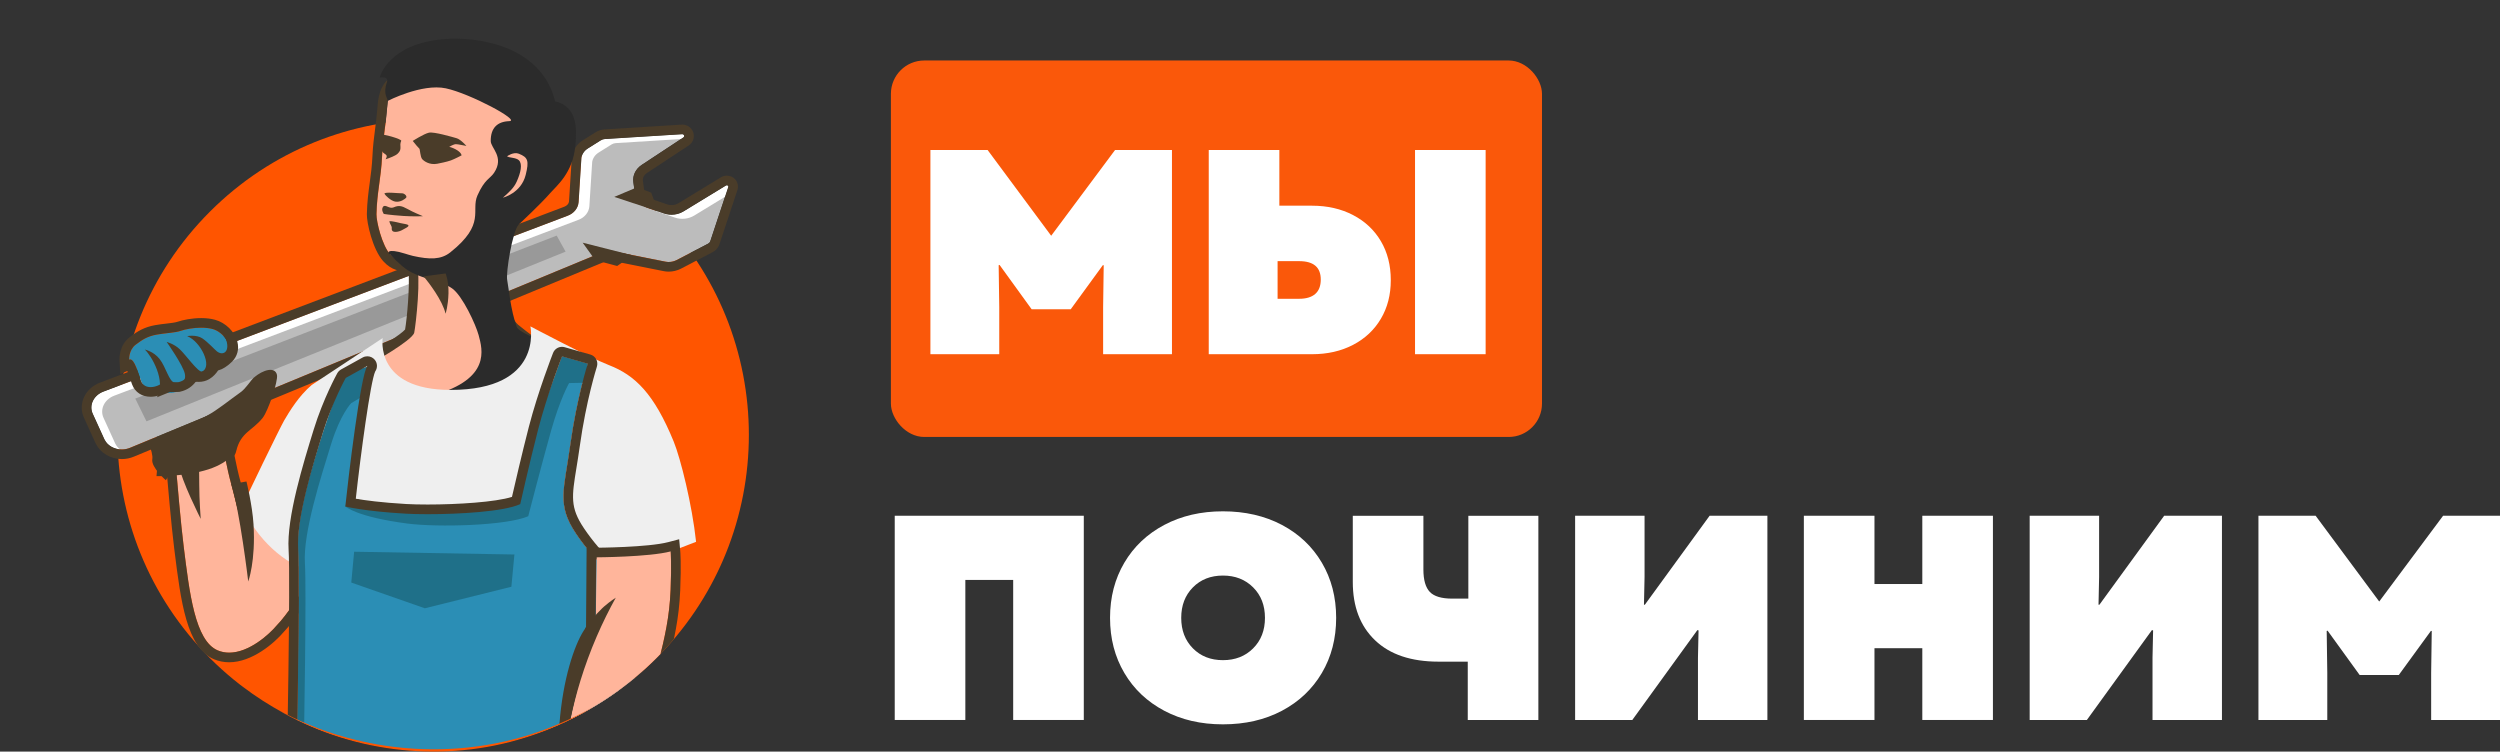 <?xml version="1.0" encoding="UTF-8"?> <svg xmlns="http://www.w3.org/2000/svg" xmlns:xlink="http://www.w3.org/1999/xlink" id="_Слой_2" data-name="Слой_2" viewBox="0 0 1104.66 332.11"><rect x="0" y="0" width="1104.66" height="332.11" fill="#333333" stroke="none"/><defs><style> .cls-1 { fill: #f50; } .cls-2 { fill: #1f7089; } .cls-3 { fill: #fff; } .cls-4 { fill: none; } .cls-5 { fill: #ffb59b; } .cls-6 { fill: #2b8eb5; } .cls-7 { fill: #4a3c29; } .cls-8 { fill: #2b2b2b; } .cls-9 { fill: #efefef; } .cls-10 { fill: #999; } .cls-11 { fill: #bcbcbc; } .cls-12 { clip-path: url(#clippath); } .cls-13 { fill: #fa580a; } </style><clipPath id="clippath"><path class="cls-4" d="M330.9,192.16c0,77.04-62.46,139.5-139.5,139.5-31.69,0-60.91-10.57-84.33-28.37-2.21-1.68-19.81,5.6-21.92,3.79-29.8-25.58-38.23-79.87-38.23-79.87-18.5-4.5-64.81-43.21-39.56-89.37C32.61,91.7,162.69,0,201.22,0c28.89,0,102.28,11.77,124.55,41.52,37.11,49.57,5.14,102.49,5.14,150.64Z"></path></clipPath></defs><g id="_Слой_1-2" data-name="Слой_1"><g><rect class="cls-13" x="393.66" y="26.73" width="287.69" height="166.35" rx="14.73" ry="14.73"></rect><g><path class="cls-3" d="M411.11,66.27h25.27l28.1,37.9,28.23-37.9h25.14v90.24h-30.42v-20.76l.26-18.57h-.39l-14.18,19.47h-17.28l-14.18-19.6-.39.13.26,18.57v20.76h-30.42v-90.24Z"></path><path class="cls-3" d="M534.1,66.27h31.2v24.62h14.44c6.79,0,12.83,1.38,18.11,4.13,5.29,2.75,9.39,6.6,12.31,11.54,2.92,4.94,4.38,10.68,4.38,17.21s-1.46,12.14-4.38,17.08c-2.92,4.94-7.03,8.79-12.31,11.54-5.29,2.75-11.32,4.12-18.11,4.12h-45.64v-90.24ZM574.06,132.02c3.09,0,5.46-.71,7.09-2.13,1.63-1.42,2.45-3.54,2.45-6.38,0-5.41-3.18-8.12-9.54-8.12h-9.54v16.63h9.54ZM625.25,66.27h31.2v90.24h-31.2v-90.24Z"></path></g><g class="cls-12"><circle class="cls-1" cx="191.4" cy="192.16" r="139.5" transform="translate(-79.82 191.62) rotate(-45)"></circle><g><path class="cls-5" d="M118.83,212.25s-5.95,9.79-11.92,19.73c-1.02-3.26-4.01-15.56-4.73-18.07-3.37-11.79-10.29-53.13-10.29-53.13l-16.74,11.79s3.51,48.83,6.04,69.03c2.53,20.2,4.96,41.59,15.07,45.8,10.1,4.21,21.95-6.14,26.16-11.19,7.92-7.97,28.96-43.01,28.96-43.01l-32.54-20.94Z"></path><path class="cls-7" d="M91.88,160.78s6.92,41.35,10.29,53.13c.72,2.51,3.71,14.81,4.73,18.07,5.97-9.94,11.92-19.73,11.92-19.73l32.54,20.94s-21.05,35.04-28.96,43.01c-3.52,4.23-12.41,12.18-21.13,12.18-1.69,0-3.38-.3-5.03-.98-10.1-4.21-12.54-25.6-15.07-45.8-2.53-20.2-6.04-69.03-6.04-69.03l16.74-11.79M94.96,153.41l-5.53,3.89-16.74,11.79-1.97,1.38.17,2.4c.04.49,3.55,49.17,6.06,69.25l.18,1.42c2.74,21.97,5.33,42.72,17.47,47.78,2.09.87,4.33,1.31,6.66,1.31,10.15,0,19.98-8.46,24.28-13.57,8.27-8.47,28.59-42.24,29.46-43.68l2.12-3.53-3.47-2.23-32.54-20.94-3.67-2.36-2.27,3.73c-.04.07-2.97,4.89-6.76,11.15-.18-.69-.35-1.37-.51-2.03-.76-3.01-1.36-5.38-1.66-6.43-3.26-11.42-10.12-52.26-10.19-52.67l-1.12-6.67h0Z"></path></g><path class="cls-7" d="M69.27,189.04s.49,17.39-.12,21.35c0,0,12.8.28,22.94-3,10.1-3.28,12.29-8.74,12.29-8.74l-11.66-22.09-23.45,12.49Z"></path><g><path class="cls-11" d="M45.75,173.02l205.05-77.68c2.78-1.01,4.67-3.37,4.86-6.01l1.25-19.66c.29-1.62,1.3-3.1,2.85-4.07l5.67-3.56c.58-.36,1.22-.57,1.87-.61l34.08-2.12c.89-.06,1.3.95.57,1.43l-18.39,12.12c-2.67,1.76-4.09,4.64-3.71,7.53l.65,4.96c.38,2.93,2.55,5.42,5.65,6.48l7.31,2.51c2.82.97,6.02.62,8.55-.92l18.76-11.44c.53-.32,1.21.11,1.03.65l-7.98,24.05c-.17.42-.46.75-.88.96l-14,7.3c-1.52.77-3.26,1.03-4.94.68l-23.05-4.59c-1.25-.22-2.46-.21-3.64.1-.52.09-.97.25-1.44.45L57.57,197.83c-4.33,1.85-9.45.21-11.34-3.54l-.16-.31-5.06-11.11c-1.77-3.8.36-8.22,4.74-9.85Z"></path><g><path class="cls-3" d="M293.47,94.33l-4.11-1.41c.49.28,1,.53,1.56.72l7.31,2.51c2.82.97,6.02.62,8.55-.92l13.61-8.3,1.43-4.3c.18-.54-.5-.98-1.03-.65l-18.76,11.44c-2.53,1.54-5.73,1.88-8.55.92Z"></path><path class="cls-3" d="M50.99,196.1l-.16-.31-5.06-11.11c-1.77-3.8.36-8.22,4.74-9.85l205.05-77.68c2.78-1.01,4.67-3.37,4.86-6.01l1.25-19.66c.29-1.62,1.3-3.1,2.85-4.07l5.67-3.56c.58-.36,1.22-.57,1.87-.61l28.81-1.8,1.08-.71c.72-.48.32-1.48-.57-1.43l-34.08,2.12c-.66.04-1.3.25-1.87.61l-5.67,3.56c-1.56.97-2.56,2.45-2.85,4.07l-1.25,19.66c-.19,2.63-2.08,4.99-4.86,6.01L45.75,173.02c-4.38,1.63-6.51,6.05-4.74,9.85l5.06,11.11.16.31c1.24,2.46,3.88,3.99,6.77,4.24-.84-.66-1.53-1.48-2.01-2.43Z"></path></g><path class="cls-7" d="M301.46,59.31c.84,0,1.21.96.5,1.43l-18.39,12.12c-2.67,1.76-4.09,4.64-3.71,7.53l.65,4.96c.38,2.93,2.55,5.42,5.65,6.48l7.31,2.51c1.06.36,2.17.54,3.27.54,1.85,0,3.69-.5,5.27-1.46l18.76-11.44c.13-.08.26-.11.39-.11.42,0,.78.35.64.76l-7.98,24.05c-.17.42-.46.75-.88.96l-14,7.3c-1.07.54-2.26.83-3.46.83-.5,0-.99-.05-1.49-.15l-23.05-4.59c-.56-.1-1.11-.15-1.66-.15-.67,0-1.33.08-1.99.25-.52.09-.97.25-1.44.45L57.57,197.83c-1.22.52-2.49.77-3.74.77-3.21,0-6.24-1.61-7.6-4.31l-.16-.31-5.06-11.11c-1.77-3.8.36-8.22,4.74-9.85l205.05-77.68c2.78-1.01,4.67-3.37,4.86-6.01l1.25-19.66c.29-1.62,1.3-3.1,2.85-4.07l5.67-3.56c.58-.36,1.22-.57,1.87-.61l34.08-2.12s.05,0,.07,0M301.46,55.06h0c-.11,0-.22,0-.33.01l-34.08,2.12c-1.36.08-2.7.52-3.87,1.25l-5.67,3.56c-2.52,1.57-4.27,4.09-4.78,6.92l-.04.24-.02.24-1.25,19.66c-.07.92-.9,1.85-2.08,2.28h-.02s-.02.02-.02.02L44.24,169.05c-3.34,1.24-6,3.74-7.28,6.86-1.18,2.87-1.11,5.98.19,8.76l5.04,11.08.05.1.05.1.15.28c2.04,4.02,6.5,6.62,11.38,6.62,1.87,0,3.68-.37,5.4-1.1l208.27-86.24c.34-.14.47-.18.57-.2l.16-.03.16-.04c.29-.08.58-.11.9-.11.27,0,.57.03.88.08l23,4.58c.73.15,1.52.24,2.32.24,1.84,0,3.7-.45,5.37-1.29h.03s.03-.03.03-.03l13.97-7.28c1.3-.66,2.29-1.73,2.87-3.11l.06-.15.05-.15,7.98-24.05c.48-1.46.24-3.07-.66-4.31-.92-1.28-2.42-2.04-4.02-2.04-.92,0-1.82.25-2.6.73l-18.76,11.44c-.88.54-1.97.84-3.06.84-.66,0-1.3-.1-1.9-.31l-7.31-2.51c-1.56-.54-2.64-1.69-2.81-3.01l-.65-4.96c-.16-1.26.54-2.58,1.84-3.43l18.39-12.12c1.88-1.24,2.71-3.5,2.07-5.62-.65-2.16-2.62-3.61-4.92-3.61h0Z"></path><polygon class="cls-10" points="64.72 186.17 59.77 176.12 245.98 104.1 249.91 111.19 64.72 186.17"></polygon><polygon class="cls-7" points="272.7 117.53 279.42 112.81 257.46 107.23 263 114.95 272.7 117.53"></polygon><polygon class="cls-7" points="290.68 93.35 271.42 87 281.54 82.73 287.75 85.12 290.68 93.35"></polygon></g><g><path class="cls-5" d="M227.72,151.79c-8.25-6.77-11.38-38.78-11.38-38.78l-6.79.64c.89-.53,1.76-1.12,2.58-1.81,4.36-3.69,6.65-9.21,8.79-14.51,3.58-8.89,11.8-10.18,15.38-19.06,2.34-5.8.09-19.64-1.29-25.73-1.82-8.02-9.62-13.24-17.35-16.03-11.33-4.1-31.57-6.96-42.18.73-3.79,2.75-4.16,6.88-4.5,11.24-.6,7.72-1.79,12.93-2.14,20.67-.43,9.64-2.26,15.88-2.47,25.54-.07,3.14,2.42,13.74,6.12,17.85,3.48,3.87,6.34,2.87,11.5,3.53,2.28,5.65-3.5,26.62-4.2,30.07-.7,3.45-18.91,18.75-18.91,18.75l3.35,27.49,35.92,11.94,65.83-35.33s-29.99-10.43-38.24-17.2Z"></path><path class="cls-7" d="M194.23,32.41c8.45,0,17.25,1.86,23.41,4.09,7.73,2.79,15.53,8.01,17.35,16.03,1.39,6.09,3.63,19.94,1.29,25.73-3.58,8.89-11.8,10.18-15.38,19.06-2.14,5.3-4.43,10.82-8.79,14.51-.82.69-1.68,1.28-2.58,1.81l6.79-.64s1.68,27.01,9.93,33.78c8.25,6.77,28.06,20.52,28.06,20.52l-54.2,37-35.92-11.94-.67-31.47s18.82-10.47,19.52-13.92c.7-3.45,3.19-25.28.91-30.93-5.16-.66-8.02.34-11.5-3.53-3.7-4.11-6.18-14.71-6.12-17.85.2-9.65,2.03-15.89,2.47-25.54.35-7.74,1.54-12.95,2.14-20.67.34-4.37.71-8.49,4.5-11.24,4.84-3.51,11.68-4.82,18.77-4.82M194.23,28.16h0c-8.96,0-16.12,1.89-21.27,5.63-5.43,3.94-5.88,9.72-6.24,14.36-.26,3.28-.63,6.15-.99,8.93-.47,3.62-.96,7.36-1.16,11.88-.2,4.35-.68,7.91-1.19,11.68-.57,4.23-1.17,8.61-1.28,13.96-.08,3.81,2.56,15.62,7.21,20.78,3.82,4.24,7.5,4.45,11.07,4.65.04,0,.08,0,.12,0,.63,6.38-.68,20.85-1.51,25.57-1.81,2.12-10.32,7.58-17.53,11.59l-2.24,1.25.05,2.56.67,31.47.06,3,2.85.95,35.92,11.94,2,.66,1.74-1.19,54.2-37,5.1-3.48-5.07-3.52c-.2-.14-19.76-13.74-27.79-20.32-4.71-3.86-7.74-20.31-8.39-30.76l-.26-4.22c1.95-3.21,3.32-6.62,4.53-9.61,1.41-3.49,3.78-5.53,6.52-7.9,3.13-2.7,6.68-5.76,8.86-11.16,3.32-8.23-.63-26.24-1.09-28.27-2.55-11.22-13.66-16.77-20.05-19.09-7.53-2.72-16.82-4.35-24.86-4.35h0Z"></path><path class="cls-8" d="M254.23,64.49c.81-8.63.55-17.42-8.92-19.71-6.31-25.24-35.22-28.6-48.75-27.53-25.37,1.99-28.79,17.08-28.79,17.08,0,0,4.25-1.03,3.13,2.23-1.84,5.38.69,6.99.37,8.05,0,0,15.13-7.83,25.74-5.58,10.61,2.26,33.24,14.33,28.03,14.5-5.21.17-8.25,2.95-8.2,8.78.03,3.16,6.15,7.03,1.46,14.06-1.76,2.64-4.09,2.71-7.32,9.96-3.03,6.8,3.81,12.59-12.01,25.18-4.12,3.28-9.14,3.21-16.49,1.57-1.43-.35-2.64-.74-3.46-1-8.27-2.61-8.13-.2-6.57.44,0,0,.75,1.15,5.46,5.21,6.49,5.61,16.42,5.82,21.88,9.71,4.63,3.3,10.49,16.11,11.7,20.64,1.71,6.41,5.5,19.23-19.81,26.51,0,0,25.79-.3,30.74-.55,21.04-1.03,25.7-15.73,27.49-17.95-.81-1.8-20.39-8.34-21.59-11.63-2.73-7.51-3.62-17.86-4.21-20.72-.65-3.18,2.33-21.72,5.08-24.5,1.08-1.09,9.42-8.77,13.97-13.97,2.82-3.22,9.93-8.81,11.05-20.79ZM232.28,77.29c-2.02,8.11-10.08,10.07-10.08,10.07,2.69-2.39,4.81-4.24,6.09-7.06,1.82-4.02,2.66-7.86.97-9.5-1.28-1.25-4.3-.99-5.21-1.75,0,0,2.83-2.08,5.2-1.13,4.08,1.63,4.58,3.13,3.03,9.38Z"></path><path class="cls-7" d="M203.97,68.64s-3.03,1.61-4.72,2.23c-1.69.62-5.31,1.36-6.13,1.5-3.28.58-5.7-1.08-6.57-2.06-.87-.98-.95-4.42-1.26-4.64-.31-.22-2.09-2.32-2.91-3.4,0,0,4.96-3.18,7.17-3.65,2.21-.48,10.39,1.93,12.21,2.45,1.82.52,4.33,3.41,4.33,3.41-.31.02-3.64-.8-4.66-.78-1.02.01-2.93,1.18-2.93,1.18,0,0,1.22.25,2.69,1.02,2.73,1.43,2.77,2.73,2.77,2.73Z"></path><path class="cls-7" d="M177.56,85.41c1.03-.07,2.55,1.26,1.85,2.01-.38.41-2.42,2.09-4.78,1.66-2.04-.37-4.43-2.8-4.72-3.43-.47-1.03,6.62-.17,7.65-.24Z"></path><path class="cls-7" d="M169.59,94.53s-1.34-1.81-.33-3.16c.99-1.32,2.74,1.1,4.66.26,2.23-.97,3.56-.71,5.96.62,3.28,1.83,5.74,2.69,7.02,3.29,0,0-4.45.18-8.59-.11-6.4-.45-8.73-.9-8.73-.9Z"></path><path class="cls-7" d="M180.43,99.55c.5.56-1.82,1.56-2.81,2.14-.99.58-4.79,1.78-4.52-.84.1-1.03-.75-1.63-1.01-2.82-.02-.09-.02-.18-.02-.28.99-.17,3.95.62,4.7.8,1.83.44,3.18.43,3.68.99Z"></path><path class="cls-7" d="M168.79,66.79c-1.66-.31-2.66-1.6-2.66-1.6.97-.14,2.34-.39,2.37-1.14-.05-1.59-.33-3.13-.76-4.58,1.33-.49,9.9,2.02,9.55,2.76-1.09,2.29.73,3.54-1.61,5.7-.99.92-3.4,1.82-5.29,2.46.18-.37.33-.68.4-.87.53-1.37-1.27-1.36-2-2.73Z"></path></g><path class="cls-9" d="M270.51,251.56c-.04-1.03.73-2.32,1.73-2.27,10.79.55,24.48-5.85,35.33-9.88-1.74-16.43-6.88-36.94-9.87-44.26-8.71-21.3-17.14-29.35-28.56-33.79-9.12-3.54-34.77-17.15-34.77-17.15,0,0,5.93,28.08-35.27,28.08-33.66,0-30.01-22.91-30.01-22.91l-31.36,20.74c-1.41,1.18-2.79,2.56-4.16,4.12-2.05,2.34-4.05,5.1-6.02,8.24-.66,1.05-1.31,2.14-1.97,3.27-1.96,3.39-16.9,34.14-18.46,37.99,6.11,14.75,19.55,25.9,29.02,28.01,4.3-4.37,2.69,7.39,3.91,4.69,0,0-6.65,113.65-9.31,111.97-.02,1.04,146.48,3.99,146.48,3.99,0,0-5.74-95.9-6.71-120.84Z"></path><g><path class="cls-6" d="M57.06,158.92c2.2-.97,3.86,5.6,5.3,9.46,1.53,4.1,6.15,5.71,8.7,3.23,0,0,1.3,2.82,5.79,1.85,4.57-.99,6.88-4.66,6.88-4.66,0,0,3.6-.92,6.1-2.43,2.51-1.51,3.91-6.8,3.91-6.8,0,0,1.99.99,5.83-2.8,3.78-3.72-.7-10.03-5.65-11.38-4.69-1.28-11.14-.19-13.93.76-2.76.94-6.61.97-10.67,1.7-3.97.71-6.33,2.15-9.41,4.5-3.09,2.37-2.85,6.57-2.85,6.57Z"></path><path class="cls-7" d="M88.95,144.8c1.72,0,3.44.17,4.97.58,4.96,1.36,9.43,7.66,5.65,11.38-2.53,2.49-4.25,2.92-5.14,2.92-.46,0-.7-.12-.7-.12,0,0-.9,2.76-3.4,4.27-.79.48-1.68.64-2.52.64-1.84,0-3.48-.77-3.48-.77,0,0-1.03,4.21-5.6,5.2-1.17.07-2.16.09-2.99.09-2.49,0-3.54-.22-3.54-.22-1.35,1.32-3.6,2.28-5.65,2.28-1.82,0-3.47-.75-4.19-2.68-1.34-3.59-2.87-9.56-4.86-9.56-.14,0-.29.03-.44.1,0,0-.24-4.19,2.85-6.57,3.07-2.36,5.44-3.79,9.41-4.5,4.06-.73,7.91-.75,10.67-1.7,1.88-.64,5.42-1.35,8.96-1.35M88.95,140.55c-4.23,0-8.21.85-10.34,1.58-1.23.42-3.11.63-5.1.86-1.5.17-3.2.36-4.95.68-4.71.85-7.69,2.59-11.24,5.31-4.75,3.64-4.55,9.53-4.51,10.19l.36,6.12,3.09-1.36c.45,1.12.93,2.53,1.24,3.45.3.88.58,1.72.87,2.49,1.27,3.41,4.33,5.44,8.17,5.44,2.39,0,4.88-.78,6.91-2.12.62.04,1.37.07,2.28.07,1,0,2.09-.03,3.23-.1l.33-.02.32-.07c3.25-.7,5.47-2.51,6.89-4.4.41.05.84.07,1.29.07,1.76,0,3.34-.42,4.72-1.25,1.79-1.08,3.03-2.53,3.86-3.8,2-.52,4.07-1.82,6.16-3.88,2.35-2.32,3.21-5.54,2.35-8.84-1.16-4.43-5.21-8.41-9.87-9.68-1.78-.49-3.83-.74-6.09-.74h0Z"></path><path class="cls-7" d="M69.34,175.55c4.23-7.12-2.46-18.45-5.36-21.1,0,0,3.85.79,6.51,4.14,2.84,3.58,4.21,10.11,6.63,10.43,2.47.33,5.29,0,4.55-3.86-.7-3.67-8.03-14.07-8.03-14.07,0,0,3.18.8,5.72,3.16,2.67,2.47,8.36,10.56,9.92,9.89,4.78-2.05-.49-13.21-6.57-15.61,0,0,4.01-.81,6.71.99,2.37,1.58,5.57,5.07,6.44,5.75,2.82,2.2,6.19,0,3.73-6.07-1.4-5.83,2.5-2.35,2.5-2.35,0,0,4.56,3.32-2.28,11.53-7.18,8.62-14.13,10.53-14.13,10.53l-16.33,6.63Z"></path></g><path class="cls-7" d="M112.15,166.85c-1.21,1.03-3.52,4.83-5.81,6.44-4.6,3.24-10.24,7.87-14.62,10.23-1.2.65-21.17,12.27-26.1,12.1,1.2,3.01,1.95,5.7,1.67,7.33-.6,3.53,5.98,9.24,5.98,9.24l4.75-7.48c12.22-6.71,24.4,2.99,26.33-5.32,1.95-8.42,7.18-9.04,11.7-14.73,2.44-3.08,6.9-16.27,6.33-18.99-.8-3.79-6.09-2.35-10.22,1.17Z"></path><path class="cls-7" d="M109.69,256.97s-3.75-31.61-7.52-43.06l6.73-1.16s2.59,10.33,3.12,18.91c1.01,16.29-2.34,25.31-2.34,25.31Z"></path><path class="cls-7" d="M79.23,205.88c.65,6,9.46,23.39,9.46,23.39,0,0-.65-8.49-.65-15.11s-.27-12.2-.27-12.2l-8.54,3.92Z"></path><path class="cls-1" d="M163.06,161.9c-2.98,3.62-7.67,45.54-8.89,57.38,0,0,4.77,3.08,23.22,4.05,11.63.61,41.23.41,50.89-3.78,0,0,3.78-19.72,9.54-34.03,5.76-14.31,10.52-28.01,10.52-28.01l11.36,3.24s-4.8,14.8-7.75,36.04c-2.74,19.67-6.02,26.2,2.52,38.95,8.54,12.75,19.61,21.63,19.61,21.63,0,0,3.46,17.18,5.4,33.49,1.61,13.55,3.3,48.54,3.3,48.54,0,0-55.63,6.73-86.28,5.34-30-1.37-65.52-2.49-65.52-2.49,0,0,1.68-86.06.8-99.6-.88-13.55,6.16-37.92,11.93-51.64,5.78-13.72,8.28-25.82,8.28-25.82l11.06-3.26Z"></path><path class="cls-6" d="M163.06,161.9c-2.98,3.62-7.67,45.54-8.89,57.38,0,0,4.77,3.08,23.22,4.05,11.63.61,41.23.41,50.89-3.78,0,0,3.78-19.72,9.54-34.03,5.76-14.31,10.52-28.01,10.52-28.01l11.36,3.24s-4.8,14.8-7.75,36.04c-2.74,19.67-6.02,26.2,2.52,38.95,8.54,12.75,19.61,21.63,19.61,21.63,0,0,3.46,17.18,5.4,33.49,1.61,13.55,3.3,48.54,3.3,48.54,0,0-55.63,6.73-86.28,5.34-30-1.37-65.52-2.49-65.52-2.49,0,0,1.68-86.06.8-99.6-.88-13.55,6.16-37.92,11.93-51.64,5.78-13.72,8.28-25.82,8.28-25.82l11.06-3.26Z"></path><g><path class="cls-2" d="M152.58,223.78s4.83,4.61,27.37,7.55c13.47,1.76,43.8.97,53.46-3.22,0,0,5.92-22.96,10.1-37.81,3.99-14.16,7.95-21.03,7.95-21.03l7.08-.14c.87-3.2,1.16-8.39,1.16-8.39l-11.36-3.24s-4.76,13.7-10.52,28.01c-5.76,14.31-9.54,34.03-9.54,34.03-9.66,4.19-39.26,4.4-50.89,3.78-10.4-.55-16.45-1.76-19.75-2.72-.21,1.94-4.92,1.87-5.06,3.17Z"></path><path class="cls-2" d="M134.04,342.33c.36-19.93,1.42-82.1.69-93.44-.88-13.55,7.16-38.34,11.55-52.57,4.12-13.35,8.91-18.18,8.91-18.18l5.81-3.49c.81-4.07,1.37-11.91,2.06-12.75l-11.06,3.26s-4.72,11.94-9.3,25.87c-4.65,14.15-11.79,38.05-10.92,51.59.88,13.54-.8,99.6-.8,99.6,0,0,1.11.04,3.06.1Z"></path></g><path class="cls-7" d="M248.34,157.5l11.36,3.24s-4.8,14.8-7.75,36.04c-2.74,19.67-6.02,26.2,2.52,38.95,8.54,12.75,19.61,21.63,19.61,21.63,0,0,3.46,17.18,5.4,33.49,1.61,13.55,3.3,48.54,3.3,48.54,0,0-45.66,5.53-77.04,5.53-3.26,0-6.35-.06-9.24-.19-30-1.37-65.52-2.49-65.52-2.49,0,0,1.68-86.06.8-99.6-.88-13.55,6.52-37.36,10.92-51.59,4.11-13.31,10.07-24.06,10.07-24.06l9.56-5.3c-2.98,3.62-8.53,50.28-9.75,62.11,0,0,8.28,2.12,26.73,3.18,2.49.14,5.83.23,9.62.23,13.82,0,33.71-1.1,40.94-4.46,0,0,4.08-18.15,7.94-33.09,3.97-15.35,10.53-32.13,10.53-32.13M248.34,153.25c-1.71,0-3.31,1.04-3.96,2.7-.27.69-6.7,17.19-10.69,32.62-3.04,11.77-6.25,25.67-7.47,30.99-7.36,2.31-23.93,3.37-37.29,3.37-3.58,0-6.91-.08-9.38-.22-11.04-.63-18.37-1.66-22.34-2.34,2.13-19.45,6.51-51.89,8.58-56.24,1.1-1.56,1.03-3.69-.21-5.17-.83-1-2.04-1.53-3.27-1.53-.7,0-1.41.17-2.06.53l-9.56,5.3c-.7.39-1.27.96-1.66,1.66-.25.46-6.22,11.3-10.41,24.87l-.11.35c-4.45,14.42-11.91,38.55-10.99,52.77.85,13.21-.79,98.39-.81,99.25-.05,2.33,1.79,4.26,4.12,4.33.35.01,35.83,1.14,65.46,2.49,2.84.13,6.01.2,9.43.2,31.27,0,77.09-5.5,77.55-5.56,2.21-.27,3.84-2.2,3.74-4.43-.07-1.43-1.72-35.3-3.33-48.84-1.94-16.29-5.42-33.65-5.45-33.83-.2-.98-.73-1.85-1.51-2.48-.1-.08-10.69-8.66-18.73-20.68-6.13-9.15-5.35-13.94-3.26-26.76.44-2.71.94-5.78,1.42-9.23,2.86-20.57,7.54-35.18,7.58-35.32.35-1.1.25-2.29-.29-3.31s-1.48-1.77-2.59-2.09l-11.36-3.24c-.39-.11-.78-.16-1.17-.16h0Z"></path><path class="cls-5" d="M263.69,243.17l-.5,34.49s-8.53,22.59-13.05,50.19c-3.64,22.26-5.52,34.5-5.52,34.5l16.06,13.17s27.1-70.26,30.11-82.18c3.01-11.92,5.02-20.7,5.52-32.62.35-8.34.16-16.45,0-20.58-10.82,1.65-21.68,2.75-32.63,3.02Z"></path><path class="cls-7" d="M296.33,243.65s.48,5.15-.02,17.07c-.5,11.92-2.51,20.7-5.52,32.62-3.01,11.92-30.11,82.18-30.11,82.18l-16.06-13.17s1.88-12.24,5.52-34.5c4.52-27.6,13.05-50.19,13.05-50.19l.23-31.4s23.38-.1,32.91-2.61M300.1,238.27l-4.85,1.28c-8.9,2.34-31.62,2.47-31.85,2.47l-4.2.02-.03,4.2-.22,30.66c-1.52,4.16-8.86,25-13,50.28-3.6,22.03-5.51,34.42-5.53,34.55l-.37,2.39,1.87,1.54,16.06,13.17,4.55,3.73,2.12-5.49c1.11-2.88,27.22-70.64,30.26-82.67,2.98-11.78,5.12-21.08,5.65-33.48.51-12.07.03-17.42,0-17.65l-.46-5h0Z"></path><path class="cls-7" d="M252.06,317.82c2.28-10.81,5.87-23.3,11.63-36.64,2.69-6.23,5.54-11.92,8.41-17.09,0,0-2.28,1.4-5.2,3.93,0,0-4.96,4.34-9.03,10.74-4.11,6.46-9.18,21.31-10.68,41.32,1.63-.75,3.25-1.5,4.88-2.24Z"></path><polygon class="cls-2" points="156.48 243.79 227.3 245.01 225.96 259.26 187.72 268.78 155.22 257.41 156.48 243.79"></polygon><path class="cls-7" d="M187.19,122.12c2.28,2.77,8.32,10.58,9.69,16.49,0,0,1.14-3.31,1.29-8.99.14-5.5-1.26-8.79-1.26-8.79l-9.72,1.28Z"></path></g></g><g><path class="cls-3" d="M395.35,227.89h83.54v90.24h-31.2v-61.88h-21.14v61.88h-31.2v-90.24Z"></path><path class="cls-3" d="M514.47,314.07c-7.56-4-13.45-9.56-17.66-16.7-4.21-7.13-6.32-15.25-6.32-24.37s2.11-17.23,6.32-24.37c4.21-7.13,10.1-12.7,17.66-16.7,7.56-4,16.2-6,25.91-6s18.48,2,26.04,6c7.56,4,13.45,9.56,17.66,16.7,4.21,7.13,6.32,15.26,6.32,24.37s-2.11,17.23-6.32,24.37c-4.21,7.13-10.1,12.7-17.66,16.7-7.56,4-16.24,5.99-26.04,5.99s-18.35-2-25.91-5.99ZM527.1,286.48c3.44,3.48,7.86,5.22,13.28,5.22s9.86-1.74,13.34-5.22,5.22-7.97,5.22-13.47-1.74-9.99-5.22-13.47c-3.48-3.48-7.93-5.22-13.34-5.22s-9.84,1.74-13.28,5.22c-3.44,3.48-5.16,7.97-5.16,13.47s1.72,9.99,5.16,13.47Z"></path><path class="cls-3" d="M607.61,282.94c-6.58-6.27-9.86-14.87-9.86-25.78v-29.26h31.2v23.72c0,4.64.95,7.95,2.84,9.93,1.89,1.98,5.2,2.96,9.93,2.96h7.09v-36.61h30.94v90.24h-31.2v-25.78h-12.89c-12.12,0-21.47-3.14-28.04-9.41Z"></path><path class="cls-3" d="M695.99,227.89h30.68v27.07l-.26,12.25h.39l28.62-39.32h25.53v90.24h-30.68v-27.46l.26-12.12-.52-.13-28.75,39.71h-25.27v-90.24Z"></path><path class="cls-3" d="M849.4,286.42h-21.14v31.71h-31.2v-90.24h31.2v30.17h21.14v-30.17h31.2v90.24h-31.2v-31.71Z"></path><path class="cls-3" d="M896.84,227.89h30.68v27.07l-.26,12.25h.39l28.62-39.32h25.53v90.24h-30.68v-27.46l.26-12.12-.52-.13-28.75,39.71h-25.27v-90.24Z"></path><path class="cls-3" d="M997.92,227.89h25.27l28.1,37.9,28.23-37.9h25.14v90.24h-30.42v-20.76l.26-18.57h-.39l-14.18,19.47h-17.28l-14.18-19.6-.39.13.26,18.57v20.76h-30.42v-90.24Z"></path></g><path class="cls-1" d="M122.22,313.32c37.41,20.74,83.99,23.64,123.48,7.04,5.65-2.29,11.14-4.98,16.47-7.97-10.44,6.35-21.78,11.24-33.56,14.57-35.37,10.14-74.73,5.09-106.39-13.65h0Z"></path></g></svg> 